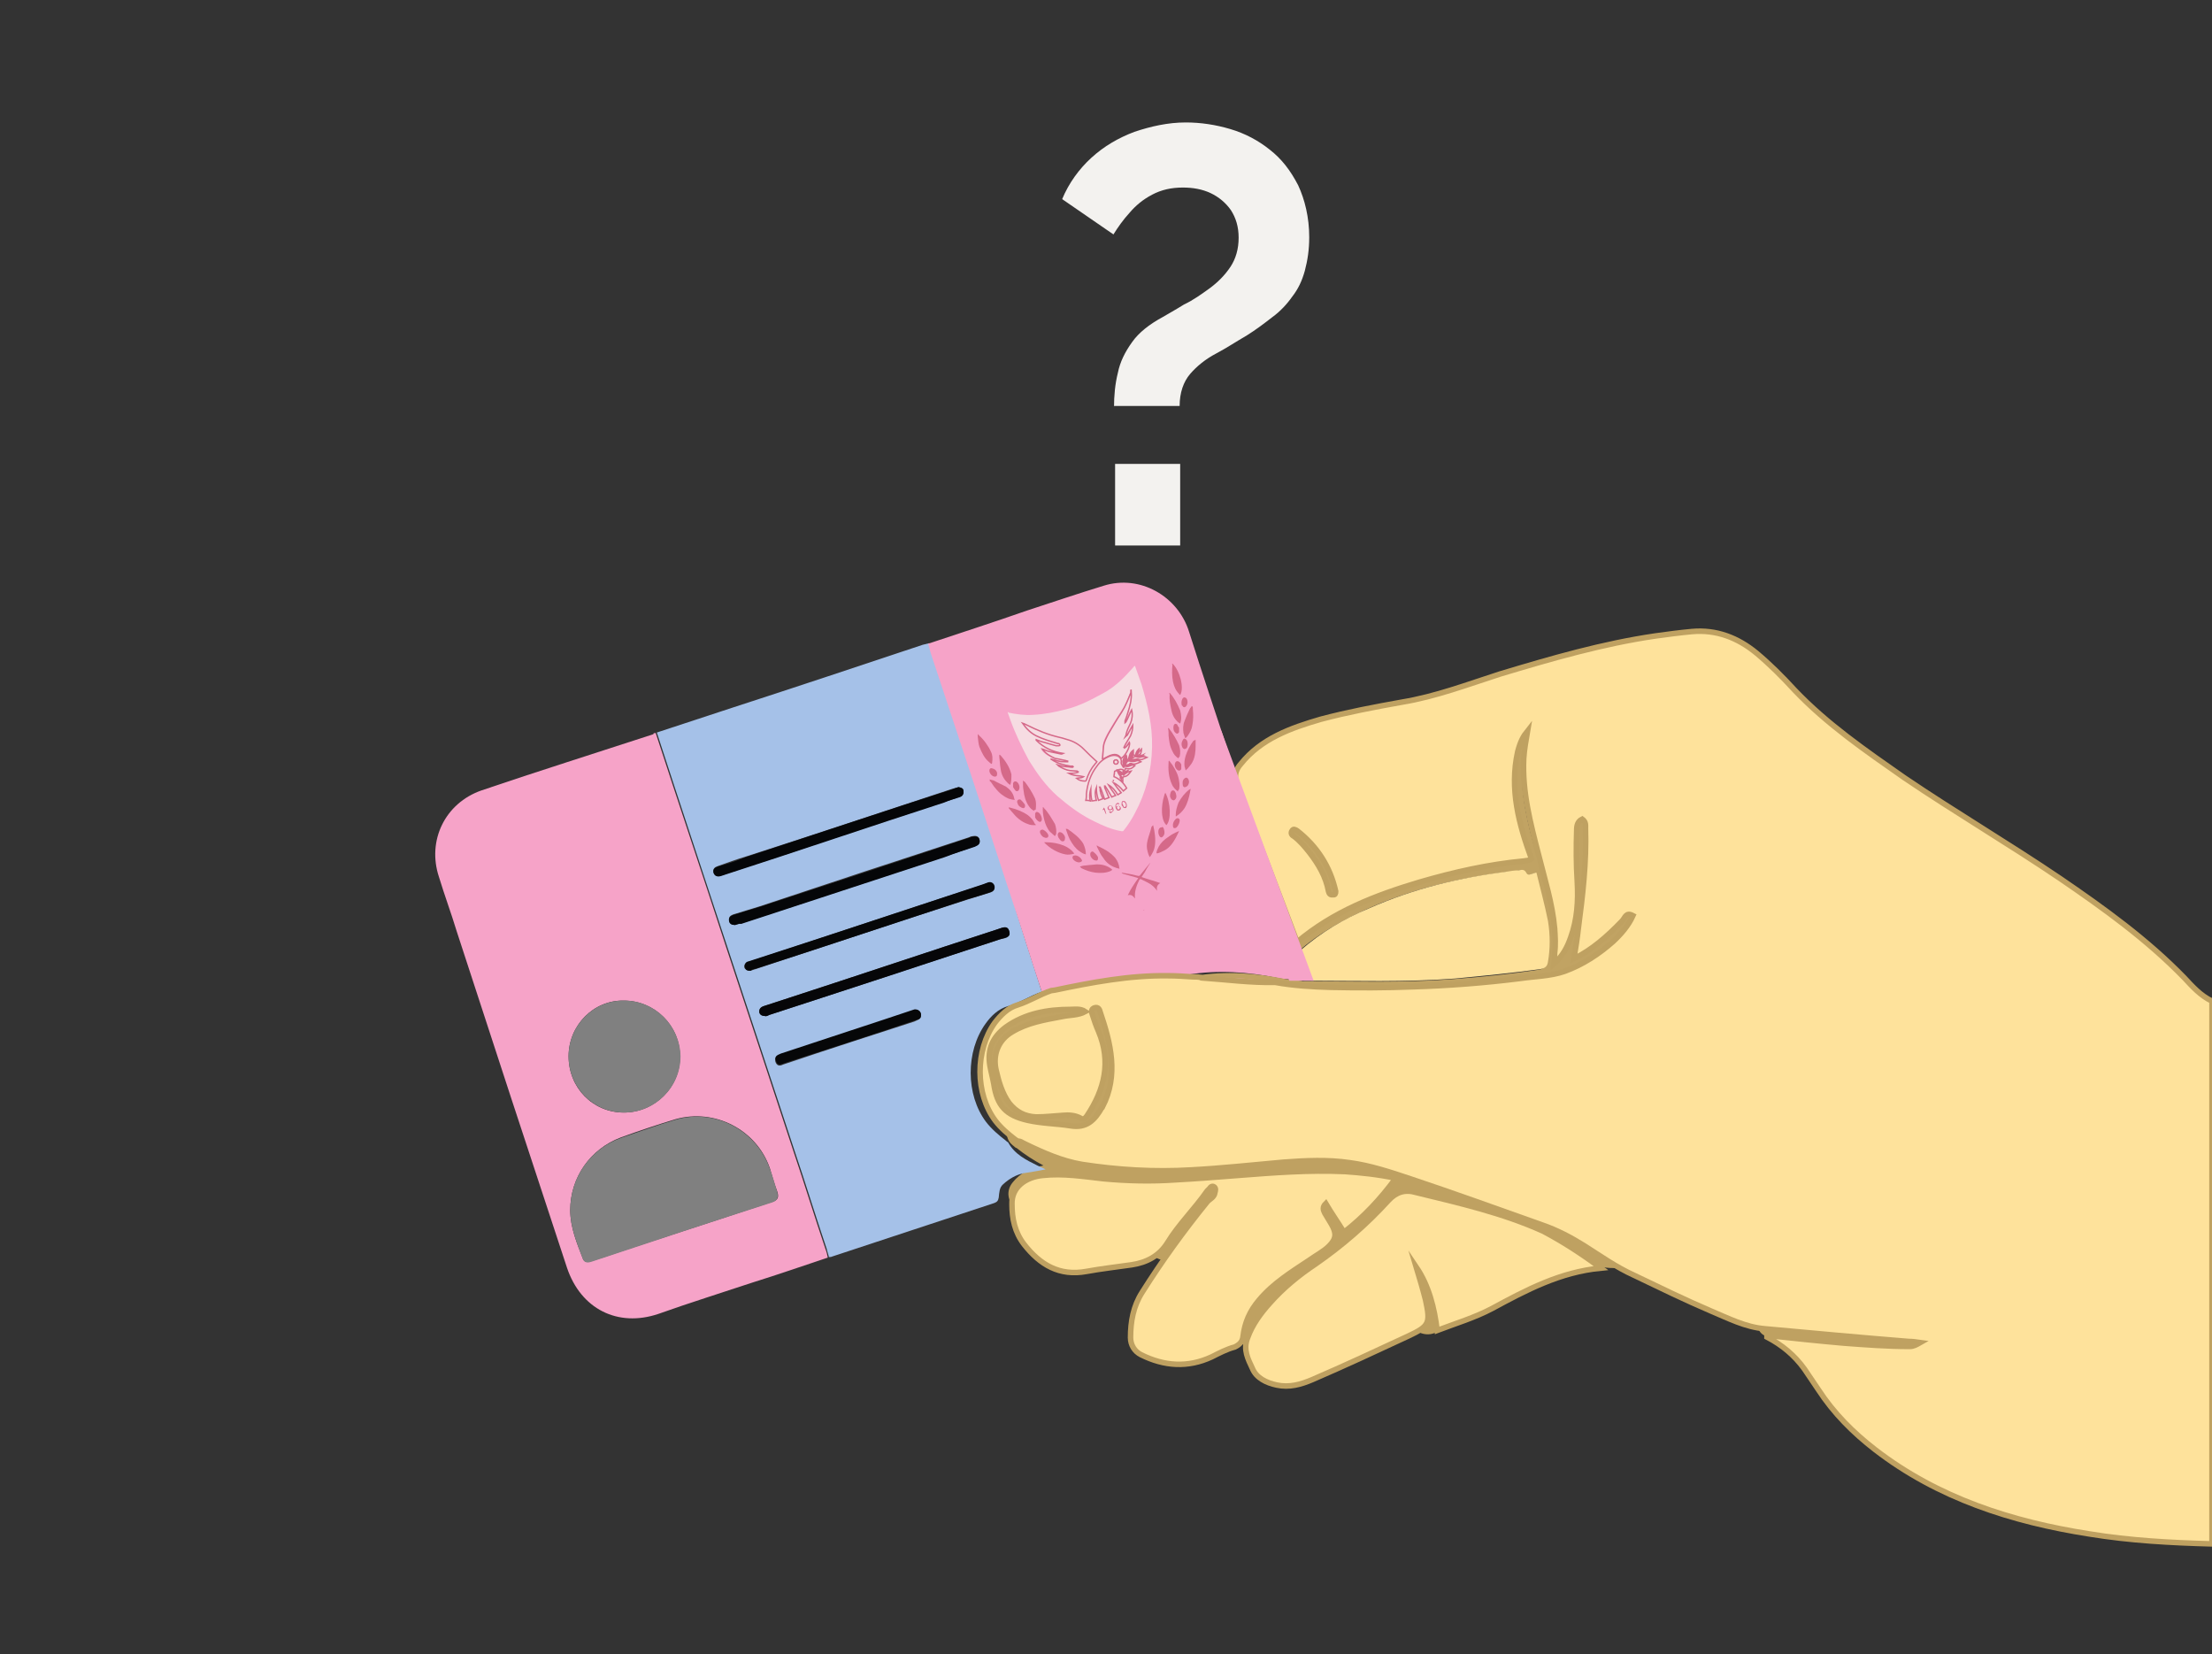 <?xml version="1.0" encoding="UTF-8"?>
<svg xmlns="http://www.w3.org/2000/svg" xmlns:xlink="http://www.w3.org/1999/xlink" version="1.1" id="Layer_1" x="0px" y="0px" viewBox="0 0 401.1 299.9" style="enable-background:new 0 0 401.1 299.9;" xml:space="preserve">
<rect x="0" y="0" width="401.1" height="299.9" fill="#333333" stroke="none"/>
<style type="text/css">
	.st0{fill:#BFA161;}
	.st1{fill:#A5C1E8;}
	.st2{fill:#F6A3C8;}
	.st3{fill:#FEE29B;stroke:#BFA161;stroke-miterlimit:10;}
	.st4{fill:#C1A363;}
	.st5{fill:#C2A464;}
	.st6{fill:#F4A9BE;}
	.st7{fill:#BEA061;}
	.st8{fill:#060608;}
	.st9{fill:#050608;}
	.st10{fill:#060708;}
	.st11{fill:#808080;}
	.st12{fill:#FEE29B;}
	.st13{fill:#D56989;}
	.st14{fill:#F6DCE2;stroke:#D56989;stroke-width:0.25;stroke-miterlimit:10;}
	.st15{fill:#F6DCE2;}
	.st16{fill:#F6DCE2;stroke:#D56989;stroke-width:0.25;stroke-linejoin:round;stroke-miterlimit:10;}
	.st17{fill:#FEFDFC;}
	.st18{fill:#E38210;}
	.st19{fill:none;stroke:#D56989;stroke-width:0.25;stroke-miterlimit:10;}
	.st20{fill:#F3F2EF;}
</style>
<path class="st0" d="M360.8,214.2l-47,6.9c-4,0.6-7.9,1.1-12,1.8c-3.7,0.5-8.3,2.2-11.8,0.5c-6.5-2.9-12.3-6.3-19.3-8.1  c-3.8-0.9-7.4-1.7-11.1-2.5c-0.2-1.1-0.9-2.1-2.1-2.5c-9.2-2.7-18.5-3.4-28-2.3c-0.4,0.1-0.8,0.2-1.1,0.4c-0.3,0-0.6,0-0.9,0  c-1-1.2-2.9-1.7-4.2,0c-0.1,0.1-0.2,0.2-0.3,0.3c-0.9,0.1-1.9,0.2-2.7,0.3c-2.4,0.3-4.9,0.8-7.3,1.3c-6.3,0.1-12.4-0.6-18.1-3  c-2.7-1.4-5.2-3.1-7.6-4.6c-2.9-2-6.5,2.6-3.7,4.9c0.2,0.2,0.4,0.3,0.6,0.5l0,0c0,0,0,0,0.1,0c1.5,1.2,3.2,2.3,4.9,3.2  c-2.2,0.4-4.2,1.3-5.6,3.1c-2.5,3.1,1.9,7.4,4.3,4.3c1.5-1.9,4-1.4,6.3-1.4c2.4,0,4.7,0,7.1,0c0.6,0,1.2-0.2,1.7-0.5  c3.4,0.5,6.8,0.2,10.3-0.3c0.9,0,2-0.1,2.9-0.1c-2.3,2.4-4.7,4.6-7.2,6.9c-3,2.7,1.4,7,4.3,4.3c4.2-3.7,8.2-7.7,11.9-12  c2.6-0.3,5.4-0.7,8.1-1c1.4,0,2.9,0.1,4.3,0.1c-1.1,0.4-2.1,1.4-2.1,2.8c0,3,0.7,5.6,2.5,7.7c-4.1,5.2-10.5,8.4-13.5,14.6  c-1.8,3.6,3.6,6.7,5.4,3.1c3.3-6.8,10.8-10,14.9-16.4c0.3-0.5,0.5-1.2,0.4-2c2.7-1.3,5.2-3.4,7.5-4.9c0.8-0.5,1.2-1.1,1.3-1.9  c1.1,0.4,2.3,0.7,3.5,1c3.9,0.8,7.8,1.2,11.8,2.3c3.9,0.9,7.7,2.3,11.4,3.9c3,1.3,5.9,3.7,9,4.6c2.9,0.9,6.1,0,9.1-0.4  c4-0.6,7.9-1.1,12-1.8c17.3-2.6,34.7-5.1,51.9-7.6C366.4,219.7,364.8,213.7,360.8,214.2z M242.6,219.1c-0.5-1-0.9-2.2-1.3-2.9  c-0.2-0.5-0.6-0.9-1-1.1c2.3,0.1,4.6,0.3,6.9,0.5c0.2,0.1,0.3,0.1,0.5,0.2C246.1,216.9,244.4,218.3,242.6,219.1z"></path>
<path class="st0" d="M261.8,235c-0.9-2.7-2.2-6.1-5.4-6.3c-1.7-0.1-3.1,1.5-3.1,3.1c0,1.2,0.6,2.2,1.5,2.7c0.1,0.1,0.2,0.3,0.2,0.4  c0.2,0.4,0.3,0.7,0.5,1c0.2,0.4,0.3,0.9,0.4,1.4c0,0.1,0,0.1,0,0.2c-0.2,0.4-0.3,0.8-0.3,1.3c0,1.8,1.4,3,3.1,3.1s3.1-1.1,3.5-2.6  C262.8,237.9,262.4,236.3,261.8,235z"></path>
<path class="st0" d="M357.5,240c-11.7-0.5-23.2-2.1-34.9-3.6c-3.9-0.5-5.6,5.5-1.7,6c12.1,1.7,24.3,3.3,36.5,3.8  C361.5,246.4,361.5,240.2,357.5,240z"></path>
<path class="st1" d="M188.9,179.8c-2.1,0.7-4,2-6.1,2.6c-1.8,0.5-3.1,1.8-4.1,3.2c-3.6,5-3.6,12.9,0.1,17.8c1,1.3,2.3,2.4,3.6,3.4  c0.1,0.1,0.2,0.2,0.4,0.3l0,0c1.2,2.2,3.3,3.2,5.3,4.2c0.4,0.2,0.9,0.4,1.5,0.7c-1.4,0.3-2.8,0.5-4,0.7c-1.4,0.3-2.6,1-3.7,2  c-0.7,0.6-0.7,1.5-0.8,2.4c-0.1,0.6-0.3,0.8-0.8,1c-9.8,3.2-19.6,6.5-29.4,9.7c-0.2,0.1-0.4,0.1-0.6,0.1c-0.1-0.5-0.3-1-0.4-1.5  c-2-5.9-3.8-11.8-5.8-17.7c-4.1-12.4-8.2-24.9-12.3-37.3c-4.2-12.8-8.5-25.7-12.7-38.6c4.6-1.5,9.4-3.1,14-4.6  c11.4-3.7,22.8-7.5,34.2-11.3c0.4-0.1,0.8-0.2,1.2-0.3c0.2,0.6,0.3,1.2,0.5,1.8c4.6,14.1,9.4,28.4,14,42.5  C184.8,167.2,186.9,173.5,188.9,179.8z M138.7,184.2c0.3,0.1,0.5-0.1,0.8-0.2c13.9-4.5,27.9-9.2,41.8-13.7c0.7-0.2,2.1-0.2,1.7-1.5  c-0.4-1.2-1.4-0.5-2.2-0.3c-12.6,4.1-25.1,8.3-37.7,12.4c-1.5,0.5-3.1,1-4.6,1.5c-0.6,0.2-0.9,0.5-0.8,1.2  C137.9,184,138.2,184.2,138.7,184.2z M133.3,167.7c0.3-0.1,0.7-0.2,1.1-0.3c12.3-4,24.6-8.1,36.9-12.1c1.9-0.6,3.7-1.2,5.5-1.9  c0.6-0.2,1-0.6,0.8-1.3c-0.2-0.6-0.8-0.6-1.3-0.5c-0.2,0-0.4,0.1-0.6,0.2c-12.6,4.1-25.3,8.3-37.9,12.5c-1.7,0.5-3.2,1-4.9,1.5  c-0.5,0.2-0.8,0.5-0.7,1.1C132.3,167.5,132.7,167.7,133.3,167.7z M173.8,142.7c-0.3,0.1-0.7,0.2-1.1,0.3c-12.5,4.1-25,8.3-37.5,12.3  c-1.7,0.5-3.3,1.1-5,1.7c-0.6,0.2-1,0.5-0.8,1.2c0.2,0.7,0.7,0.8,1.4,0.5c0.2-0.1,0.4-0.1,0.6-0.2c13.3-4.3,26.5-8.8,39.8-13.1  c0.9-0.3,2-0.6,2.9-1c0.5-0.2,0.6-0.6,0.6-1.1C174.6,142.9,174.3,142.8,173.8,142.7z M136.1,176c0.2-0.1,0.6-0.2,0.9-0.3  c12.8-4.2,25.6-8.5,38.4-12.6c1.4-0.4,2.8-0.9,4.2-1.3c0.6-0.2,0.9-0.6,0.6-1.2c-0.2-0.5-0.6-0.7-1.2-0.5c-0.3,0.1-0.5,0.2-0.8,0.3  c-13,4.2-25.9,8.5-38.9,12.8c-1.2,0.4-2.5,0.8-3.7,1.2c-0.5,0.2-0.8,0.6-0.6,1.1C135.1,175.7,135.5,176,136.1,176z M167,184.1  c0-0.8-0.5-1.2-1.3-0.9c-1.8,0.6-3.6,1.1-5.4,1.8c-6.3,2.1-12.5,4.1-18.8,6.2c-0.7,0.2-1.1,0.5-0.9,1.3c0.3,0.8,0.8,0.8,1.4,0.5  c0.5-0.2,1-0.3,1.5-0.5c7.4-2.5,14.9-4.9,22.3-7.3C166.3,184.9,167,184.9,167,184.1z"></path>
<path class="st2" d="M118.9,132.9c4.2,12.9,8.5,25.7,12.7,38.6c4.1,12.4,8.2,24.9,12.3,37.3c2,5.9,3.8,11.8,5.8,17.7  c0.2,0.5,0.3,1,0.4,1.5c-4.5,1.5-9.1,3.1-13.6,4.5c-5.7,1.9-11.5,3.7-17.1,5.7c-7.4,2.5-14.1-0.9-16.6-8.4  c-6.7-20.3-13.4-40.7-20-61c-1-3.3-2.2-6.5-3.2-9.8c-2.2-6.6,1.1-13.4,7.7-15.7c10.3-3.5,20.8-6.8,31.2-10.2  C118.4,132.9,118.7,132.9,118.9,132.9z M103.4,219.4c0,3.1,1.2,6,2.3,8.8c0.3,0.8,1,0.6,1.7,0.4c10.8-3.6,21.8-7.1,32.6-10.7  c1.1-0.3,1.3-0.9,0.9-2c-0.5-1.3-0.9-2.8-1.3-4.1c-2.4-7-10-10.9-17.1-8.9c-3.3,1-6.6,2.1-9.9,3.3  C107,208.3,103.4,213.5,103.4,219.4z M103.1,191.5c0,5.7,4.4,10.2,10,10.2c5.6,0,10.3-4.6,10.2-10.2c0-5.6-4.6-10.1-10.2-10.1  C107.6,181.3,103.1,185.9,103.1,191.5z"></path>
<path class="st2" d="M188.9,179.8c-2.1-6.3-4-12.6-6.1-18.8c-4.6-14.1-9.3-28.4-14-42.5c-0.2-0.6-0.3-1.2-0.5-1.8  c6-2,11.9-3.9,17.9-6c4.6-1.5,9.3-3.1,13.9-4.5c6.6-2.1,13.5,1.9,15.5,8.3c2.4,7.6,5,15.3,7.5,22.9c0.1,0.4,0.3,0.7,0.4,1.1  c-1.8,2-0.7,3.8,0,5.8c3.4,8.9,6.8,17.8,10.2,26.5c-0.4,0.7-0.1,1.1,0.6,1.4c0.3,0.9,0.5,1.9,0.9,2.7c0.6,1.2,0.4,2.1-0.8,2.7  c-0.9-0.1-1.9-0.1-2.7-0.3c-5.4-1.1-10.8-1.5-16.3-0.6c-0.3,0.1-0.7,0-0.7,0.4c-1.5-0.1-3-0.2-4.5-0.2c-6.9-0.1-13.7,1.1-20.5,2.6  C189.4,179.7,189.2,179.8,188.9,179.8z"></path>
<path class="st3" d="M253.1,213.6c-2.8,3.8-5.8,7-9.4,9.8c-1.1-1.8-2.3-3.5-3.3-5.2c-0.6,0.6-0.5,1.1-0.2,1.7c0.4,0.7,0.8,1.3,1.2,2  c1,1.7,0.9,2.7-0.4,4c-1,1-2.4,1.7-3.5,2.5c-3.3,2.2-6.6,4.2-9.2,7.3c-1.7,2-2.6,4.1-2.9,6.6c-0.1,1-0.7,1.5-1.5,1.9  c-1.5,0.4-2.8,1.1-4.2,1.8c-4.3,2-8.6,1.7-12.8-0.4c-1.2-0.6-1.9-1.8-1.9-3.1c0-2.9,0.5-5.7,2.1-8.2c3.6-5.7,7.5-11.1,11.8-16.4  c0.4-0.5,1.3-0.8,1.4-1.7c0.1-0.4,0.2-0.7-0.1-1c-0.4-0.3-0.7,0-0.9,0.3c-0.1,0.1-0.3,0.3-0.4,0.4c-2.3,3.3-5.2,6.1-7.2,9.4  c-1.5,2.4-3.8,3.6-6.5,4c-2.7,0.4-5.5,0.7-8.2,1.2c-4.9,0.9-8.4-1.2-11.3-4.9c-1.7-2.2-2.2-4.7-2.2-7.3c-0.1-3,2.4-4.9,5.6-5.2  c3.7-0.4,7.4,0.2,11,0.6c4.3,0.4,8.7,0.5,13,0.2c3.8-0.2,7.5-0.5,11.4-0.8c6.4-0.5,12.9-1,19.4-0.7  C246.7,212.6,249.8,212.9,253.1,213.6z"></path>
<path class="st3" d="M290.3,229.9c-7.4,0.7-13.6,4-19.7,7.3c-3.2,1.7-6.6,2.7-10,4c-0.5-4.1-1.5-8.1-3.8-11.5c0.6,2,1.2,4,1.7,6  c0.9,4.2,0.7,4.7-3.1,6.5c-5.8,2.7-11.6,5.4-17.4,7.9c-2.1,0.9-4.2,1.5-6.5,1c-1.9-0.4-3.7-1.3-4.4-3c-0.8-1.7-1.7-3.4-0.9-5.5  c0.9-2.5,2.4-4.5,4.1-6.4c2.4-2.7,5.2-5,8.2-7c4.9-3.4,9.3-7.2,13.3-11.6c1.4-1.5,3-2,5-1.4c7.8,1.9,15.7,3.7,23,7  C283.4,225.1,286.8,227.3,290.3,229.9z"></path>
<path class="st4" d="M216.1,177.3c0-0.5,0.4-0.4,0.7-0.4c5.5-0.9,10.9-0.5,16.3,0.6c0.9,0.2,1.8,0.2,2.7,0.3c0.2,0,0.4,0.1,0.6,0.1  c9.1,0,18.2,0.3,27.2-0.4c5.2-0.4,10.2-0.9,15.4-1.7c0.9-0.1,1.2-0.6,1.4-1.4c0.4-2.5,0.4-5,0-7.3c-0.4-3-1.3-5.9-2.1-8.8  c-0.6,0.1-1.3,0.7-1.8,0.1c-0.4-0.8-0.9-0.6-1.5-0.5s-1.2,0.2-1.9,0.2c-8.7,1.1-17.2,3.1-25.2,6.7c-4.4,2-8.7,4.4-12.4,7.6  c-0.7-0.3-1-0.7-0.6-1.4c6.5-5.6,14.2-8.6,22.3-10.9c6.1-1.9,12.4-3.2,18.8-3.8c0.5,0,1,0,1.4-0.4c-2.3-6.3-4-12.7-2.5-19.4  c0.4-2,0.9-2.8,1.8-3.8c-0.3,1.8-0.6,3.3-0.7,5c-0.4,6,1,11.8,2.7,17.5c1.2,4.3,2.5,8.8,2.9,13.3c0.1,1.5,0.2,3,0,4.5  c-0.1,0.5-0.1,1-0.1,1.9c1.5-1.4,2.4-3.1,3-4.7c1.1-3.3,1.4-6.7,1.2-10.2c-0.2-3.1-0.2-6.2-0.1-9.3c0-0.7,0.3-1.5,1-2  c0.6,0.4,0.6,1.1,0.6,1.7c0.2,6.1-0.5,12.1-1.3,18.1c-0.2,1.9-0.5,3.6-0.8,5.5c0,0,0,0,0,0.1c0,0,0,0,0-0.1c3.4-1.7,6.2-4.1,8.7-6.8  c0.5-0.6,0.6-1.8,2-1c-0.8,2-2.1,3.4-3.6,4.7c-2.6,2.4-5.5,4.2-8.8,5.4c-2.6,0.9-5.4,1-8.1,1.3c-6.4,0.8-12.8,1.3-19.3,1.5  c-5,0.2-10,0.2-15,0.1c-3.4-0.1-6.7-0.3-10.1-0.9c-0.3-0.1-0.5-0.2-0.8-0.2c-4.2-0.7-8.5-0.9-12.8-0.7  C217,177.3,216.6,177.3,216.1,177.3z"></path>
<path class="st4" d="M196.8,183.4c-1.3,0.7-2.8,0.5-4,0.8c-3.1,0.6-6.3,1.1-9.1,2.8c-2.4,1.4-3.5,4-2.9,6.8c0.5,2.2,1,4.2,2.4,6.1  c1.2,1.7,2.9,2.4,4.9,2.5c1.7,0.1,3.2-0.2,4.9-0.3c1-0.1,2.2,0,3.1,0.5c0.6,0.3,0.9,0,1.2-0.4c3.2-4.7,4.3-9.8,2.1-15.3  c-0.4-1-0.7-2-1.1-3c-0.2-0.5-0.2-1.1,0.4-1.3c0.7-0.2,0.8,0.3,1,0.8c2,5.7,3.4,11.5,0.4,17.2c0,0,0,0.1-0.1,0.1  c-1.2,2.3-2.7,3.8-5.7,3.3c-2.6-0.4-5.3-0.4-7.8-1c-3.9-0.9-5.5-2.6-6.1-6.6c-0.2-1.1-0.5-2.2-0.7-3.3c-0.5-2.9,0.4-5.3,2.9-7  c3.5-2.5,7.4-3.2,11.7-3.2C194.9,183,195.9,182.8,196.8,183.4z"></path>
<path class="st5" d="M242.2,161.6c0,0.4-0.1,0.7-0.5,0.7c-0.5,0.1-0.8-0.2-0.8-0.6c-0.5-2.7-1.9-5-3.5-7.1c-0.8-1.1-1.7-2.2-2.8-2.9  c-0.4-0.3-0.5-0.6-0.3-1c0.3-0.4,0.7-0.3,0.9,0C238.8,153.4,241.2,157.2,242.2,161.6z"></path>
<path class="st6" d="M217.5,177.3c4.2-0.2,8.6,0,12.8,0.7c0.3,0,0.5,0.2,0.8,0.2c-4.4,0.2-8.8-0.5-13.2-0.8  C217.8,177.5,217.7,177.4,217.5,177.3z"></path>
<path class="st7" d="M184.1,207c-0.1-0.1-0.2-0.2-0.4-0.3C183.8,206.8,184,206.9,184.1,207z"></path>
<path class="st8" d="M138.7,184.2c-0.5,0-0.9-0.2-1-0.6c-0.1-0.6,0.2-1,0.8-1.2c1.5-0.5,3.1-1,4.6-1.5c12.6-4.1,25.1-8.3,37.7-12.4  c0.7-0.2,1.9-0.9,2.2,0.3c0.4,1.2-0.9,1.2-1.7,1.5c-13.9,4.6-27.9,9.2-41.8,13.7C139.3,184.1,139,184.3,138.7,184.2z"></path>
<path class="st9" d="M133.3,167.7c-0.6,0-1-0.2-1.1-0.7c-0.1-0.6,0.2-0.9,0.7-1.1c1.7-0.5,3.2-1,4.9-1.5  c12.6-4.1,25.3-8.3,37.9-12.5c0.2-0.1,0.4-0.1,0.6-0.2c0.5-0.1,1.1-0.1,1.3,0.5c0.2,0.7-0.1,1-0.8,1.3c-1.9,0.6-3.7,1.2-5.5,1.9  c-12.3,4-24.6,8.1-36.9,12.1C134,167.4,133.6,167.6,133.3,167.7z"></path>
<path class="st9" d="M173.8,142.7c0.5,0.1,0.9,0.2,0.9,0.7c0.1,0.5-0.1,0.9-0.6,1.1c-0.9,0.3-2,0.6-2.9,1  c-13.3,4.3-26.5,8.8-39.8,13.1c-0.2,0.1-0.4,0.1-0.6,0.2c-0.6,0.2-1.1,0.1-1.4-0.5c-0.2-0.7,0.2-1,0.8-1.2c1.7-0.5,3.3-1,5-1.7  c12.5-4.1,25-8.3,37.5-12.3C173.1,142.9,173.5,142.8,173.8,142.7z"></path>
<path class="st10" d="M136.1,176c-0.6,0-0.9-0.1-1-0.6c-0.1-0.6,0.1-1,0.6-1.1c1.2-0.4,2.5-0.8,3.7-1.2c13-4.2,25.9-8.5,38.9-12.8  c0.3-0.1,0.5-0.2,0.8-0.3c0.5-0.2,1,0,1.2,0.5c0.2,0.6-0.1,1-0.6,1.2c-1.4,0.5-2.8,0.9-4.2,1.3c-12.8,4.2-25.6,8.5-38.4,12.6  C136.6,175.7,136.3,175.8,136.1,176z"></path>
<path class="st10" d="M167,184.1c0,0.7-0.6,0.7-1.1,0.9c-7.4,2.5-14.9,4.9-22.3,7.3c-0.5,0.2-1,0.3-1.5,0.5  c-0.7,0.3-1.2,0.3-1.4-0.5c-0.3-0.8,0.2-1,0.9-1.3c6.3-2.1,12.5-4.1,18.8-6.2c1.8-0.6,3.6-1.2,5.4-1.8  C166.4,182.9,167.1,183.4,167,184.1z"></path>
<path class="st11" d="M103.4,219.4c0-5.9,3.6-11.1,9.2-13.1c3.3-1.1,6.5-2.3,9.9-3.3c7.1-2.1,14.7,1.9,17.1,8.9  c0.5,1.3,0.9,2.8,1.3,4.1c0.3,1,0.1,1.7-0.9,2c-10.9,3.5-21.8,7.1-32.6,10.7c-0.6,0.2-1.3,0.4-1.7-0.4  C104.6,225.3,103.4,222.5,103.4,219.4z"></path>
<path class="st11" d="M103.1,191.5c0-5.6,4.5-10.2,10.1-10.1c5.6,0,10.1,4.6,10.2,10.1c0,5.6-4.6,10.2-10.2,10.2  C107.5,201.7,103.1,197.1,103.1,191.5z"></path>
<path class="st12" d="M235.8,172.3c3.7-3.2,7.8-5.7,12.4-7.6c8.1-3.6,16.5-5.6,25.2-6.7c0.6-0.1,1.2-0.2,1.9-0.2  c0.6-0.1,1.1-0.3,1.5,0.5c0.3,0.6,1,0,1.8-0.1c0.7,2.9,1.5,5.8,2.1,8.8c0.4,2.5,0.4,5,0,7.3c-0.1,0.8-0.4,1.2-1.4,1.4  c-5.1,0.7-10.2,1.2-15.4,1.7c-9.1,0.7-18.2,0.4-27.2,0.4c-0.2,0-0.4,0-0.6-0.1c1.2-0.6,1.4-1.4,0.8-2.7  C236.3,174.2,236.1,173.3,235.8,172.3z"></path>
<path class="st12" d="M285.2,173.8C285.2,173.9,285.2,173.9,285.2,173.8C285.2,173.9,285.2,173.9,285.2,173.8L285.2,173.8z"></path>
<path class="st13" d="M207.3,165.1c0.1-0.1,0.2-0.2,0.2-0.2l0,0C207.5,165,207.4,165.1,207.3,165.1L207.3,165.1z"></path>
<path class="st3" d="M401.1,181.5c0,32.6,0,65.2,0,98c0,0.1,0,0.2,0,0.4c-7.4-0.2-14.9-0.6-22.2-1.8c-14.1-2.2-27.5-6.5-38.9-15.3  c-4-3.1-7.5-6.6-10.3-10.9c-0.8-1.2-1.7-2.5-2.5-3.7c-1.8-2.5-4.1-4.4-6.8-5.8c0-0.1,0-0.2,0-0.3c4.6,0.5,9.3,1,13.9,1.4  c4,0.3,7.9,0.6,12,0.6c0.7,0,1.2-0.3,1.9-0.7c-0.7-0.1-1.4-0.2-2.1-0.2c-8.7-0.7-17.4-1.5-26.1-2.3c-3.5-0.3-6.6-1.9-9.7-3.2  c-4.7-2-9.4-4.3-14-6.5c-3.3-1.5-6.1-3.5-9.1-5.4c-2.4-1.5-4.9-2.8-7.5-3.7c-7.9-2.8-15.9-5.7-24-8.4c-3.6-1.2-7.2-2.4-10.9-2.9  c-4-0.6-8.1-0.4-12.1-0.1c-5.6,0.5-11.1,1.1-16.7,1.4c-6.7,0.4-13.3,0-19.8-1c-3.6-0.6-7-2.1-10.3-3.7c-0.5-0.2-0.9-0.6-1.4-0.5l0,0  c-0.1-0.1-0.2-0.2-0.4-0.3c-1.3-1-2.6-2.1-3.6-3.4c-3.7-4.9-3.7-12.8-0.1-17.8c1.1-1.4,2.4-2.7,4.1-3.2c2.2-0.7,4-1.9,6.1-2.6  c0.2,0,0.5-0.1,0.7-0.1c6.7-1.4,13.5-2.7,20.5-2.6c1.5,0,3,0.1,4.5,0.2c0.5,0,0.9,0,1.4,0.1c0.1,0.1,0.2,0.1,0.3,0.1  c4.4,0.3,8.8,0.9,13.2,0.8c3.3,0.6,6.7,0.8,10.1,0.9c5,0.1,10,0.1,15-0.1c6.5-0.2,12.9-0.7,19.3-1.5c2.7-0.4,5.5-0.4,8.1-1.3  c3.3-1.2,6.2-3.1,8.8-5.4c1.4-1.3,2.8-2.9,3.6-4.7c-1.3-0.7-1.4,0.4-2,1c-2.6,2.7-5.4,5.2-8.7,6.8l0,0c0.3-1.9,0.6-3.6,0.8-5.5  c0.8-6,1.5-12,1.3-18.1c0-0.6,0.1-1.2-0.6-1.7c-0.8,0.4-1,1.1-1,2c-0.1,3.1-0.1,6.2,0.1,9.3c0.2,3.5,0,6.9-1.2,10.2  c-0.6,1.7-1.4,3.3-3,4.7c0.1-0.8,0.1-1.3,0.1-1.9c0.2-1.5,0.1-3,0-4.5c-0.4-4.5-1.8-8.9-2.9-13.3c-1.5-5.8-3-11.5-2.7-17.5  c0.1-1.7,0.4-3.2,0.7-5c-0.8,1-1.3,1.9-1.8,3.8c-1.5,6.8,0.2,13.1,2.5,19.4c-0.5,0.4-1,0.3-1.4,0.4c-6.4,0.6-12.6,2-18.8,3.8  c-8.1,2.4-15.8,5.4-22.3,10.9c-3.4-8.9-6.7-17.8-10.2-26.5c-0.7-2-1.8-3.8,0-5.8c3.7-4.6,9-6.5,14.5-8.1c4.9-1.3,9.7-2.2,14.7-3.1  c6.1-1,11.9-3.2,17.8-5.1c9.3-2.8,18.6-5.5,28.2-6.9c2.2-0.3,4.4-0.6,6.6-0.8c4.4-0.4,8.3,1.1,11.7,3.9c2.5,2.1,4.7,4.3,6.9,6.7  c5.9,6.2,12.9,11,19.9,15.9c9.3,6.3,19,12,28.3,18.3c7.9,5.4,15.7,11,22.5,18C397.5,178.8,399,180.5,401.1,181.5z M196.8,183.4  c-0.9-0.6-1.9-0.4-2.7-0.4c-4.1,0-8.2,0.7-11.7,3.2c-2.4,1.8-3.4,4-2.9,7c0.2,1.1,0.5,2.2,0.7,3.3c0.6,4,2.2,5.7,6.1,6.6  c2.6,0.6,5.3,0.6,7.8,1c2.9,0.5,4.4-1,5.7-3.3c0,0,0-0.1,0.1-0.1c3-5.8,1.5-11.6-0.4-17.2c-0.1-0.4-0.3-1-1-0.8  c-0.7,0.2-0.6,0.8-0.4,1.3c0.3,1,0.7,2.1,1.1,3c2.3,5.5,1.1,10.5-2.1,15.3c-0.3,0.4-0.6,0.8-1.2,0.4c-0.9-0.5-2.1-0.6-3.1-0.5  c-1.7,0.1-3.2,0.3-4.9,0.3c-2.1-0.1-3.6-0.9-4.9-2.5c-1.3-1.8-1.9-3.9-2.4-6.1c-0.6-2.8,0.5-5.4,2.9-6.8c2.8-1.7,5.9-2.2,9.1-2.8  C194,184,195.5,184.1,196.8,183.4z M242.2,161.6c-1-4.5-3.4-8.2-7-11c-0.3-0.2-0.7-0.4-0.9,0c-0.3,0.4-0.1,0.8,0.3,1  c1.1,0.8,2,1.9,2.8,2.9c1.7,2.2,3,4.4,3.5,7.1c0.1,0.4,0.3,0.7,0.8,0.6C242.1,162.3,242.2,162,242.2,161.6z"></path>
<polygon class="st2" points="214.7,120 221.5,132.6 238.2,177.8 233.8,177.8 221.8,151.5 "></polygon>
<path class="st14" d="M203.7,139.3L203.7,139.3c-0.6-0.2-1.1,0-1.5,0.2l-0.1,0.1c0,0.3-0.1,0.5-0.1,0.9c0.9,0.4,1.7,1,2.3,2.1  c-0.2,0.2-0.4,0.3-0.6,0.5c-0.4-0.6-0.9-1.2-1.8-1.5c0.5,0.6,1,1.1,1.4,1.8c-0.2,0.2-0.4,0.3-0.6,0.4c-0.4-0.7-0.9-1.2-1.7-1.8  c0.4,0.6,0.8,1.2,1.3,1.9c-0.3,0.1-0.5,0.2-0.7,0.3c-0.4-0.6-0.8-1.3-1.2-2h-0.1c0.1,0.2,0.2,0.4,0.2,0.7c0.1,0.2,0.2,0.5,0.3,0.7  s0.2,0.4,0.3,0.7c-0.3,0.1-0.5,0.2-0.8,0.3c-0.3-0.7-0.5-1.4-0.8-2.2h-0.1c0,0.2,0,0.5,0.1,0.7c0,0.2,0.1,0.5,0.2,0.7  c0.1,0.2,0.2,0.5,0.3,0.7c-0.3,0.1-0.5,0.2-0.8,0.3c-0.3-0.7-0.4-1.4-0.4-2.3c-0.3,0.7-0.2,1.5,0,2.3c-0.3,0-0.5,0.1-0.8,0.1  c-0.2-0.7-0.2-1.4-0.2-2.2c-0.2,0.7-0.3,1.4-0.1,2.2c-0.3,0-0.5,0-0.8-0.1c0-0.4,0-0.8,0.1-1.2c0.2-1.8,0.7-3.5,1.9-5  c0.7-0.9,1.5-1.5,2.6-1.9c0.5-0.2,1-0.1,1.4,0.2c0.3,0.3,0.5,0.6,0.4,1c0,0.2,0,0.3,0.1,0.4C203.5,138.9,203.6,139,203.7,139.3  C203.7,139.2,203.7,139.2,203.7,139.3z"></path>
<g>
	<path class="st15" d="M205.8,120.7c0.4,1.1,0.8,2.3,1.2,3.4c1.1,3.7,2,7.4,1.9,11.4c-0.1,4.2-1.1,8.2-3.1,11.9   c-0.5,1-1.2,2.1-2,3.1c-0.1,0.2-0.2,0.2-0.4,0.2c-1.8-0.3-3.4-1-5-1.8c-2.5-1.2-4.6-2.8-6.7-4.6c-2.1-1.9-3.6-4-5.1-6.4   c-1.3-2.4-2.5-4.9-3.4-7.4c-0.2-0.5-0.3-0.9-0.5-1.4h0.1l0.1,0.1c1.4,0.3,3,0.5,4.4,0.4c2.1-0.1,4-0.5,6-1c2.4-0.6,4.5-1.7,6.7-2.9   c2.1-1.1,3.8-2.8,5.4-4.6C205.6,120.9,205.6,120.8,205.8,120.7C205.7,120.7,205.7,120.7,205.8,120.7z M205.1,125   c0,0.1-0.1,0.2-0.1,0.3c-0.4,1.2-0.9,2.5-1.7,3.6c-0.8,1.3-1.7,2.6-2.4,3.9c-0.4,0.7-0.8,1.4-0.9,2.3c-0.1,0.7-0.1,1.4-0.2,2.3v0.1   c0.1,0,0.1-0.1,0.1-0.1c0.4-0.2,0.8-0.5,1.2-0.6c0.7-0.2,1.4-0.3,2.1,0.5c0.9-0.5,1.8-2.2,1.5-2.9c-0.2,0.3-0.4,0.5-0.6,0.8   c-0.1,0.1-0.2,0.1-0.3,0.2l-0.1-0.1c0.1-0.2,0.2-0.4,0.3-0.6c0.3-0.5,0.6-1,0.9-1.5c0.3-0.5,0.3-1.1,0.4-1.9   c-0.3,0.6-0.6,1.2-1,1.8c-0.1,0.1-0.2,0.2-0.3,0.2c0-0.1,0-0.3,0.1-0.4c0.3-0.6,0.6-1.2,0.8-2c0.3-0.7,0.4-1.5,0.2-2.4   c-0.1,0.2-0.1,0.3-0.2,0.4c-0.3,0.5-0.5,1.1-0.8,1.7c0,0.1-0.2,0.1-0.2,0.2c0-0.1-0.1-0.2,0-0.3c0.1-0.3,0.2-0.5,0.3-0.8   c0.3-1,0.7-2.1,0.8-3.2C205.2,126.1,205.1,125.6,205.1,125L205.1,125L205.1,125L205.1,125z M190.5,137.5L190.5,137.5L190.5,137.5   c0,0.1,0.1,0.1,0.1,0.2c1,0.7,2.2,1,3.4,1.2c0.1,0,0.3,0,0.4,0l0.1,0.1l-0.1,0.1c-0.1,0-0.2,0-0.2,0c-0.5-0.1-1.1-0.1-1.7-0.2   c-0.3,0-0.5-0.1-0.8-0.2c0.1,0.1,0.1,0.1,0.2,0.2c0.6,0.4,1.2,0.7,2,0.8c0.4,0.1,0.9,0.1,1.3,0.1c0.1,0,0.2,0,0.2,0.1   c0,0,0,0,0,0.1c-0.5,0.1-1,0.1-1.7,0.2c0.8,0.5,1.8,0.4,2.7,0.6c-0.4,0.3-0.8,0.2-1.3,0.3c0.6,0.4,1,0.5,1.5,0.5   c0.2,0,0.3-0.1,0.3-0.2c0.3-1,0.8-2,1.5-2.8c0.1-0.1,0.3-0.3,0.4-0.5c-0.8-0.8-1.5-1.5-2.4-2.3s-1.8-1.3-2.9-1.7   c-0.5-0.1-0.9-0.3-1.4-0.4c-2.1-0.5-4.1-1.2-6.1-2.3c-0.2-0.1-0.5-0.2-0.7-0.3c0.7,0.9,1.4,1.8,2.5,2.3c1.2,0.6,2.6,1.1,3.9,1.4   c0.1,0,0.2,0,0.3,0.1c0.1,0.1,0.1,0.1,0.1,0.2c0,0-0.1,0.1-0.2,0.1c-0.2,0-0.3,0-0.5,0c-0.7-0.2-1.3-0.4-2.1-0.6   c-0.5-0.2-1-0.4-1.5-0.5c0,0,0,0,0,0.1c1.3,1.2,3,2,4.9,2.4c-0.1,0.1-0.2,0.1-0.4,0.1c-0.7-0.2-1.5-0.3-2.3-0.5   c-0.4-0.1-0.7-0.3-1.1-0.4c0,0,0,0-0.1,0c0,0,0,0,0,0.1c0.6,0.8,1.4,1.3,2.5,1.5c0.6,0.1,1.3,0.3,2,0.4c0.1,0,0.2,0.1,0.3,0.1v0.1   c-0.1,0-0.2,0.1-0.3,0c-0.4,0-0.9-0.1-1.3-0.1C191.5,137.9,191,137.7,190.5,137.5z M201.1,147.1c0.1,0.2,0.3,0.3,0.4,0.2   c0.1-0.1,0.3-0.2,0.3-0.3c0.1-0.3,0-0.8-0.3-0.9c-0.2-0.1-0.4-0.1-0.6,0.1c-0.2,0.2-0.1,0.4,0,0.6c0.2,0.2,0.4,0.2,0.6,0l0.1-0.1   c0,0,0,0,0.1,0c0,0.1,0,0.3-0.1,0.4c-0.1,0.1-0.2,0.1-0.4,0C201.3,147,201.2,147.1,201.1,147.1z M203,145.8   c-0.1-0.2-0.3-0.3-0.4-0.2s-0.3,0.2-0.3,0.3c-0.1,0.3,0,0.6,0.2,0.9c0.1,0.2,0.3,0.2,0.5,0.1c0.2-0.1,0.3-0.3,0.2-0.5   c-0.1-0.3-0.4-0.4-0.8-0.1c0-0.2-0.1-0.4,0.1-0.5C202.7,145.7,202.8,145.8,203,145.8z M203.4,146c0.1,0.1,0.2,0.3,0.3,0.4   c0.1,0.1,0.3,0.1,0.4,0.1c0.1,0,0.2-0.2,0.2-0.3c0-0.3-0.1-0.6-0.3-0.9c-0.2-0.2-0.5-0.1-0.6,0.2   C203.3,145.6,203.4,145.8,203.4,146z M200.2,146.8c0.1,0.2,0.2,0.5,0.3,0.7c0,0.1,0.1,0.1,0.1,0.1l0,0c-0.1-0.4-0.3-0.8-0.4-1.2   c-0.1,0.2-0.2,0.3-0.3,0.5C200,146.8,200.1,146.8,200.2,146.8z"></path>
	<path class="st13" d="M216.3,128.3c0,0.1,0,0.2,0,0.3c0.1,0.9,0.1,1.9-0.1,2.9c-0.1,0.7-0.4,1.3-0.9,2c-0.1,0.1-0.2,0.2-0.3,0.3   h-0.1c-0.1-0.3-0.2-0.6-0.3-0.9c-0.1-0.7-0.1-1.5,0.2-2.2c0.3-0.8,0.6-1.5,1-2.3c0.1-0.1,0.2-0.2,0.3-0.4   C216.2,128,216.3,128.2,216.3,128.3z"></path>
	<path class="st13" d="M179.4,141.3c0.3,0.1,0.5,0.1,0.8,0.2c0.7,0.4,1.4,0.7,2.2,1.1c0.7,0.5,1.3,1.1,1.5,2.1c0,0.1,0,0.1,0.1,0.2   c0,0,0,0,0,0.1c-0.4,0-0.7-0.1-1.1-0.2c-0.9-0.4-1.7-1-2.4-1.9c-0.3-0.3-0.5-0.7-0.8-1.1c0-0.1-0.1-0.1-0.2-0.1   C179.5,141.5,179.5,141.4,179.4,141.3z"></path>
	<path class="st13" d="M203.4,158.2c0.5,0.1,1.1,0.2,1.7,0.3c0.4,0.1,0.9,0.2,1.3,0.3c0.2,0,0.2,0,0.3-0.1c0.6-0.7,1.1-1.4,1.8-2.2   l0.1-0.1l0,0c-0.3,0.5-0.7,1.1-1,1.7c-0.2,0.3-0.4,0.6-0.6,0.9c1.1,0.4,2.3,0.7,3.4,1.1c-0.6,0.3-0.7,0.8-0.6,1.4   c-0.4-0.6-0.9-1.1-1.7-1.5c-0.4-0.2-0.8-0.4-1.2-0.6c-0.1-0.1-0.2,0-0.3,0.1c-0.5,1-0.9,2.1-0.8,3.3c0,0,0,0,0,0.1   c-0.3-0.4-0.6-0.8-1.3-0.6c0.5-1.1,1.2-2.1,1.9-3.1c-0.1,0-0.2-0.1-0.3-0.1c-0.8-0.2-1.7-0.5-2.5-0.7   C203.5,158.3,203.4,158.3,203.4,158.2C203.3,158.2,203.4,158.2,203.4,158.2z"></path>
	<path class="st13" d="M216.8,134.1c0,0.4,0,0.7,0,1.1c0,1-0.1,2.1-0.6,3c-0.2,0.4-0.6,0.8-0.9,1.2c-0.1,0.1-0.2,0.1-0.3,0.3   c-0.1-0.3-0.1-0.5-0.2-0.7c-0.1-0.7,0-1.3,0.2-2c0.3-0.9,0.8-1.9,1.4-2.7C216.6,134.2,216.7,134.2,216.8,134.1L216.8,134.1z"></path>
	<path class="st13" d="M187.8,149.6c-0.5,0-1,0-1.4-0.2c-1.2-0.4-2.1-1.2-2.9-2.2c-0.2-0.2-0.4-0.5-0.6-0.7c0,0,0,0,0-0.1   c0.1,0,0.1,0,0.2,0c1.2,0.3,2.3,0.7,3.3,1.4c0.5,0.4,1,0.9,1.2,1.5C187.8,149.4,187.8,149.5,187.8,149.6z"></path>
	<path class="st13" d="M196.9,154.9c-0.5-0.1-0.9-0.4-1.2-0.6c-0.7-0.5-1.2-1.2-1.7-2.1c-0.3-0.6-0.5-1.2-0.7-1.8c0,0,0-0.1,0-0.2   c0.1,0.1,0.2,0.1,0.3,0.1c1,0.7,2.1,1.5,2.8,2.6C196.7,153.5,196.9,154.2,196.9,154.9z"></path>
	<path class="st13" d="M212.6,120.3c1.3,1.2,2.2,4.4,1.4,5.7c-0.1-0.1-0.2-0.1-0.2-0.2c-0.6-0.6-0.9-1.3-1.1-2.2   c-0.2-1-0.2-2.1-0.1-3.1C212.5,120.5,212.5,120.5,212.6,120.3z"></path>
	<path class="st13" d="M212.1,125.6c0.8,0.9,1.4,2,1.9,3.2c0.2,0.8,0.3,1.5,0,2.4c-0.1-0.1-0.2-0.2-0.3-0.2   c-0.7-0.6-1.1-1.3-1.3-2.3c-0.2-0.9-0.4-1.9-0.3-2.8C212,125.8,212,125.7,212.1,125.6L212.1,125.6z"></path>
	<path class="st13" d="M211.3,143.7c1,1.8,1.1,5,0.2,5.9c-0.4-0.4-0.6-0.9-0.7-1.5c-0.2-1-0.1-2.1,0.1-3.1c0.1-0.4,0.2-0.7,0.3-1.1   C211.3,143.8,211.3,143.8,211.3,143.7z"></path>
	<path class="st13" d="M177.3,133.1c0.1,0.1,0.2,0.1,0.2,0.2c0.9,0.8,1.7,1.9,2.2,3c0.3,0.6,0.3,1.2,0.2,2c0,0.1,0,0.1-0.1,0.2   c-0.2-0.1-0.3-0.2-0.4-0.3c-0.9-0.7-1.4-1.8-1.8-2.8c-0.2-0.6-0.2-1.1-0.3-1.8C177.3,133.4,177.3,133.3,177.3,133.1z"></path>
	<path class="st13" d="M191.3,151.6c-0.3-0.3-0.6-0.5-0.9-0.8c-1-1.1-1.4-3.3-1.3-4.5c0.1,0.1,0.2,0.1,0.2,0.2   c0.8,0.8,1.4,1.9,2,2.9c0.2,0.6,0.3,1.2,0.2,1.9C191.4,151.3,191.4,151.4,191.3,151.6L191.3,151.6z"></path>
	<path class="st13" d="M215.9,143c0,0.2-0.1,0.4-0.1,0.6c-0.2,1-0.5,2.1-1,2.9c-0.4,0.6-0.8,1-1.4,1.4c0,0-0.1,0-0.1,0.1   c0,0,0,0-0.1,0c0-0.1,0-0.2,0-0.3c0-0.7,0.2-1.4,0.5-2.2c0.5-0.9,1.1-1.7,2-2.4C215.6,143.2,215.8,143.1,215.9,143L215.9,143z"></path>
	<path class="st13" d="M183.2,142.3c-0.4-0.2-0.6-0.5-0.8-0.7c-0.6-0.7-0.9-1.5-1-2.5c-0.1-0.6-0.1-1.2-0.2-1.9c0-0.1,0-0.2,0-0.4   c0.1,0.1,0.1,0.1,0.2,0.1c0.9,1,1.7,2.2,2,3.5C183.4,141.1,183.4,141.7,183.2,142.3z"></path>
	<path class="st13" d="M203,157.5c-0.3-0.1-0.5-0.1-0.7-0.2c-0.9-0.3-1.7-0.9-2.2-1.7c-0.5-0.6-0.8-1.3-1.2-2.1c0-0.1,0-0.1-0.1-0.2   c0.1,0,0.2,0,0.3,0.1c1.1,0.5,2.2,1.1,3.1,2.1C202.6,156,202.9,156.6,203,157.5z"></path>
	<path class="st13" d="M213.6,143.5c-0.5-0.4-0.9-0.8-1.1-1.3c-0.6-1.3-0.7-2.7-0.6-4.1c0-0.1,0-0.1,0.1-0.2   c0.2,0.3,0.4,0.5,0.6,0.8c0.6,0.9,1.1,1.9,1.2,2.9c0.1,0.5,0.1,1,0,1.5C213.7,143.2,213.6,143.3,213.6,143.5z"></path>
	<path class="st13" d="M213.8,150.7c-0.2,0.4-0.4,0.8-0.6,1.2c-0.5,0.9-1.1,1.8-2.1,2.3c-0.4,0.2-0.8,0.4-1.2,0.5   c-0.1,0-0.1,0-0.2,0c0-0.4,0.2-0.8,0.4-1.2c0.4-0.7,1-1.3,1.8-1.8c0.5-0.4,1.1-0.7,1.8-1C213.5,150.7,213.6,150.7,213.8,150.7   C213.8,150.6,213.8,150.7,213.8,150.7z"></path>
	<path class="st13" d="M195.8,157.1c0.4-0.1,0.7-0.2,1.1-0.2c0.6-0.1,1.3-0.1,2-0.2c0.9,0,1.8,0.2,2.6,0.8c0.1,0.1,0.1,0.1,0.2,0.2   c-0.1,0.1-0.2,0.1-0.3,0.2c-0.9,0.4-1.9,0.4-2.8,0.3c-0.8-0.1-1.7-0.4-2.5-0.8C196,157.3,195.9,157.2,195.8,157.1   C195.8,157.2,195.8,157.1,195.8,157.1z"></path>
	<path class="st13" d="M194.7,154.8c-0.5,0.1-1,0.2-1.5,0.1c-1.5-0.3-2.8-1.1-3.8-2.1c0,0,0-0.1-0.1-0.1c0.2,0,0.3,0,0.5,0   c1,0,2.1,0.2,3.1,0.6c0.7,0.3,1.3,0.7,1.8,1.3c0,0.1,0.1,0.1,0.1,0.2C194.7,154.7,194.7,154.7,194.7,154.8z"></path>
	<path class="st13" d="M209.1,149.6c0.3,1.2,0.5,2.6,0.3,3.8c-0.1,0.7-0.4,1.3-0.9,2c-0.2-0.3-0.3-0.6-0.4-1c-0.2-0.7-0.2-1.3,0-2.1   c0.2-0.8,0.5-1.5,0.7-2.4C208.9,149.8,209,149.7,209.1,149.6L209.1,149.6z"></path>
	<path class="st13" d="M187.5,147c-0.4-0.2-0.7-0.5-0.9-0.8c-0.6-0.8-0.9-1.9-1-2.9c-0.1-0.5-0.1-0.9-0.1-1.4c0-0.1,0-0.2,0-0.4   c0.1,0.1,0.2,0.2,0.3,0.2c0.7,0.9,1.4,2,1.9,3.1c0.2,0.6,0.2,1.2,0.1,2C187.6,146.8,187.5,146.9,187.5,147z"></path>
	<path class="st13" d="M213.7,137.5c-0.5-0.3-0.9-0.8-1.1-1.3c-0.5-0.9-0.6-1.9-0.7-2.8c0-0.4,0-0.9-0.1-1.4h0.1l0.1,0.1   c0.7,0.9,1.3,1.9,1.8,3c0.2,0.7,0.3,1.3,0.1,2.1C213.7,137.3,213.7,137.4,213.7,137.5z"></path>
	<path class="st13" d="M213.2,150.1c-0.3,0.1-0.5,0-0.5-0.3c-0.1-0.5,0.2-1.1,0.6-1.4c0.2-0.1,0.5-0.1,0.6,0.2   C214,149,213.6,149.9,213.2,150.1z"></path>
	<path class="st13" d="M195.9,156.3c-0.5,0.2-1.3-0.3-1.4-0.7c-0.1-0.3,0.1-0.5,0.3-0.5c0.5-0.1,1.1,0.3,1.3,0.7   C196.3,156,196.2,156.2,195.9,156.3z"></path>
	<path class="st13" d="M215.3,134.4c0.1,0.4,0.1,0.8-0.1,1.2c-0.1,0.1-0.3,0.2-0.4,0.2c-0.1,0-0.3-0.1-0.4-0.3   c-0.2-0.4-0.2-0.8,0-1.2c0.1-0.2,0.2-0.4,0.4-0.4C215.1,134,215.2,134.2,215.3,134.4z"></path>
	<path class="st13" d="M214.2,138.6c0,0.3,0,0.5,0,0.8c-0.1,0.3-0.4,0.4-0.7,0.2c-0.4-0.3-0.6-0.9-0.4-1.3c0.1-0.3,0.4-0.4,0.7-0.2   C214,138.2,214.1,138.4,214.2,138.6z"></path>
	<path class="st13" d="M213.2,143.8c0.1,0.4,0.2,0.7,0,1c-0.1,0.1-0.2,0.3-0.4,0.3c-0.1,0-0.3-0.1-0.4-0.2c-0.3-0.4-0.3-0.8-0.1-1.3   c0.1-0.2,0.2-0.3,0.4-0.3s0.3,0.1,0.4,0.3C213.2,143.7,213.2,143.8,213.2,143.8z"></path>
	<path class="st13" d="M185.8,145.8c0.1,0.2,0.1,0.4,0,0.6c-0.2,0.2-0.4,0.1-0.6,0c-0.4-0.2-0.6-0.4-0.7-0.8   c-0.1-0.2-0.1-0.4,0.1-0.6c0.2-0.1,0.4-0.1,0.5,0C185.3,145.2,185.6,145.5,185.8,145.8z"></path>
	<path class="st13" d="M187.7,148.2c0-0.2,0-0.5,0-0.7c0.1-0.3,0.3-0.4,0.6-0.2c0.4,0.2,0.7,1,0.6,1.4c-0.1,0.3-0.3,0.4-0.6,0.2   S187.8,148.4,187.7,148.2z"></path>
	<path class="st13" d="M211.1,150.5c0.1,0.4,0.1,0.8-0.2,1.1c-0.2,0.3-0.5,0.3-0.7-0.1c-0.2-0.4-0.2-0.8-0.1-1.1   c0.1-0.2,0.2-0.4,0.5-0.4C210.9,149.8,211,150.1,211.1,150.5z"></path>
	<path class="st13" d="M183.7,142.7c0-0.2,0-0.5,0-0.7c0.1-0.3,0.3-0.4,0.6-0.3c0.4,0.2,0.7,0.9,0.5,1.4c-0.1,0.3-0.3,0.4-0.6,0.3   C184,143.2,183.9,143,183.7,142.7z"></path>
	<path class="st13" d="M180.8,140.1c0,0.1,0,0.2,0,0.3c0,0.3-0.2,0.4-0.4,0.4c-0.5,0-1-0.6-1-1.1c0-0.3,0.2-0.5,0.5-0.4   C180.4,139.4,180.7,139.7,180.8,140.1z"></path>
	<path class="st13" d="M214.3,127.9c-0.1-0.4-0.1-0.8,0.1-1.2c0.2-0.4,0.6-0.3,0.8,0c0.2,0.4,0.2,0.9-0.1,1.3   c-0.2,0.3-0.6,0.3-0.7-0.1C214.5,128,214.3,127.9,214.3,127.9z"></path>
	<path class="st13" d="M199.1,155.4c0,0.1,0,0.2,0,0.3c0,0.2-0.2,0.4-0.4,0.3c-0.5,0-1.1-0.7-1-1.2c0-0.3,0.3-0.5,0.5-0.4   C198.6,154.7,198.9,155,199.1,155.4z"></path>
	<path class="st13" d="M213.8,131.9c0,0.2,0,0.5,0,0.8c-0.1,0.3-0.4,0.4-0.6,0.2c-0.4-0.3-0.5-0.8-0.4-1.3c0.1-0.4,0.4-0.5,0.7-0.2   C213.5,131.5,213.6,131.7,213.8,131.9z"></path>
	<path class="st13" d="M191.9,151.8c-0.2-0.5-0.1-0.7,0.1-0.9c0.2-0.1,0.5,0,0.7,0.2c0.3,0.3,0.5,0.6,0.4,1c0,0.3-0.2,0.5-0.6,0.4   C192.3,152.4,192.1,152.1,191.9,151.8z"></path>
	<path class="st13" d="M190.1,151.4c0,0.1,0,0.3-0.1,0.4c-0.1,0.1-0.3,0.1-0.4,0.1c-0.5-0.1-0.8-0.4-1-0.9c-0.1-0.4,0.1-0.6,0.5-0.6   C189.5,150.6,189.9,150.9,190.1,151.4z"></path>
	<path class="st13" d="M214.5,142.5c-0.1-0.5-0.1-1,0.2-1.3c0.3-0.3,0.6-0.3,0.8,0.1c0.2,0.4,0.1,0.9-0.2,1.2   c-0.1,0.1-0.3,0.2-0.4,0.2C214.7,142.8,214.6,142.6,214.5,142.5z"></path>
	<path class="st13" d="M203.3,158.2h-0.1l0,0C203.2,158.2,203.3,158.2,203.3,158.2L203.3,158.2z"></path>
	<path class="st13" d="M208.7,156.3L208.7,156.3L208.7,156.3L208.7,156.3z"></path>
	<path class="st13" d="M203.3,158.2L203.3,158.2C203.4,158.2,203.3,158.2,203.3,158.2L203.3,158.2L203.3,158.2z"></path>
	<path class="st13" d="M203.2,158.2L203.2,158.2L203.2,158.2L203.2,158.2z"></path>
	<path class="st14" d="M189,135.8c0.4,0.1,0.7,0.3,1.1,0.4c0.7,0.2,1.5,0.3,2.3,0.5c0.1,0,0.2,0,0.4-0.1c-1.9-0.3-3.5-1-4.9-2.4   c0,0,0,0,0-0.1c0.5,0.2,1,0.4,1.5,0.5c0.7,0.2,1.3,0.4,2.1,0.6c0.1,0,0.3,0,0.5,0c0.1,0,0.2-0.1,0.2-0.1c0-0.1-0.1-0.2-0.1-0.2   c-0.1-0.1-0.2-0.1-0.3-0.1c-1.3-0.4-2.7-0.8-3.9-1.4c-1-0.5-1.8-1.3-2.5-2.3c0.3,0.1,0.5,0.2,0.7,0.3c2,1,3.9,1.8,6.1,2.3   c0.5,0.1,1,0.3,1.4,0.4c1.1,0.3,2.1,0.9,2.9,1.7s1.5,1.5,2.4,2.3c-0.1,0.2-0.3,0.3-0.4,0.5c-0.7,0.8-1.2,1.8-1.5,2.8   c-0.1,0.2-0.1,0.2-0.3,0.2c-0.5,0-1-0.1-1.5-0.5c0.4-0.1,0.9,0,1.3-0.3c-0.8-0.2-1.8-0.1-2.7-0.6c0.6,0,1.1,0,1.7-0.2   c0,0,0,0,0-0.1c-0.1,0-0.2,0-0.2-0.1c-0.4,0-0.9-0.1-1.3-0.1c-0.7-0.1-1.3-0.4-2-0.8c0,0-0.1-0.1-0.2-0.2c0.3,0.1,0.6,0.1,0.8,0.2   c0.5,0.1,1.1,0.1,1.7,0.2c0.1,0,0.2,0,0.2,0l0.1-0.1l-0.1-0.1c-0.1,0-0.3,0-0.4,0c-1.2-0.2-2.4-0.5-3.4-1.2c-0.1,0-0.1-0.1-0.2-0.1   l0,0c0.5,0.1,1,0.3,1.5,0.4c0.4,0.1,0.8,0.1,1.3,0.1c0.1,0,0.2,0,0.3,0v-0.1c-0.1,0-0.2-0.1-0.3-0.1c-0.6-0.1-1.3-0.3-2-0.4   C190.4,137.1,189.6,136.6,189,135.8L189,135.8z"></path>
	<path class="st16" d="M202.5,138.5c0.2-0.1,0.3-0.3,0.2-0.5c-0.1-0.2-0.3-0.3-0.5-0.2c-0.2,0.1-0.3,0.3-0.2,0.5   C202,138.4,202.3,138.5,202.5,138.5z M201.9,141.5L201.9,141.5C201.9,141.5,201.8,141.5,201.9,141.5   C201.9,141.5,201.9,141.6,201.9,141.5C201.9,141.6,201.9,141.5,201.9,141.5z"></path>
	<path class="st14" d="M205.1,125c0,0.5,0.1,1.1,0,1.7c-0.1,1.1-0.5,2.2-0.8,3.2c-0.1,0.3-0.2,0.5-0.3,0.8c0,0.1,0,0.2,0,0.3   c0.1-0.1,0.2-0.1,0.2-0.2c0.3-0.5,0.5-1.1,0.8-1.7c0.1-0.1,0.1-0.2,0.2-0.4c0.2,0.8,0.1,1.7-0.2,2.4c-0.3,0.6-0.6,1.2-0.8,2   c0,0.1,0,0.2-0.1,0.4c0.1-0.1,0.2-0.1,0.3-0.2c0.3-0.6,0.6-1.1,1-1.8c0,0.6-0.1,1.2-0.4,1.9c-0.3,0.5-0.6,1-0.9,1.5   c-0.1,0.2-0.2,0.4-0.3,0.6l0.1,0.1c0.1-0.1,0.2-0.1,0.3-0.2c0.2-0.2,0.4-0.5,0.6-0.8c0.2,0.7-0.7,2.4-1.5,2.9   c-0.6-0.9-1.3-0.8-2.1-0.5c-0.4,0.2-0.8,0.4-1.2,0.6c0,0-0.1,0-0.1,0.1v-0.1c0.1-0.7,0.1-1.4,0.2-2.3c0.1-0.8,0.5-1.5,0.9-2.3   c0.8-1.3,1.5-2.6,2.4-3.9c0.7-1.1,1.2-2.4,1.7-3.6C205,125.2,205.1,125.1,205.1,125L205.1,125z"></path>
	<g>
		<path class="st13" d="M203.7,139.3C203.7,139.2,203.7,139.2,203.7,139.3c0.2-0.1,0.2-0.3,0.1-0.4c-0.4-0.6-0.1-1.3,0.4-1.9    c0,0.2,0.1,0.4,0.1,0.6c0,0.2,0,0.4,0,0.6c0.3-0.3,0.4-0.7,0.5-1.1c0.1-0.4,0.3-0.7,0.7-1c0.1,0.3,0,0.7,0,1v0.1    c0,0,0.1,0,0.1-0.1c0.1-0.1,0.1-0.2,0.2-0.3c0.1-0.5,0.4-1,0.9-1.3c0,0.5-0.2,0.8-0.4,1.3c0.2-0.1,0.4-0.2,0.6-0.2l0,0    c-0.1,0.1-0.2,0.2-0.4,0.3c0.4-0.1,0.8-0.1,1.2,0.1c-0.5,0.3-1,0.6-1.7,0.3c0,0-0.1,0-0.2,0c-0.2,0.1-0.3,0.2-0.5,0.3    c0.4-0.1,0.9-0.1,1.3,0.2c-0.5,0.3-1,0.5-1.8,0.3c0,0-0.1,0-0.2,0c-0.2,0.1-0.3,0.3-0.4,0.5c0.4-0.1,0.9-0.3,1.3-0.1    c-0.4,0.5-0.9,0.7-1.7,0.5c-0.1,0.4-0.3,0.8-0.4,1.1c0,0,0,0,0.1,0.1c0.3-0.4,0.8-0.6,1.3-0.7c-0.3,0.5-0.6,0.9-1.2,1    c-0.2,0-0.3,0.1-0.3,0.3c0,0.2,0,0.3,0,0.5c-0.1-0.1-0.2-0.1-0.3-0.2c0-0.2,0.1-0.4,0.1-0.6c-0.5-0.2-0.6-0.6-0.7-1.1    c0.4,0.1,0.6,0.3,0.9,0.6C203.6,139.7,203.7,139.5,203.7,139.3z"></path>
	</g>
	<path class="st13" d="M201.1,147.1c0.1,0,0.2,0,0.2,0c0.1,0.1,0.3,0.1,0.4,0c0.1-0.1,0.1-0.3,0.1-0.4c0,0,0,0-0.1,0l-0.1,0.1   c-0.2,0.1-0.4,0.1-0.6,0c-0.2-0.2-0.2-0.4,0-0.6c0.2-0.2,0.4-0.2,0.6-0.1c0.2,0.2,0.4,0.7,0.3,0.9c-0.1,0.1-0.2,0.2-0.3,0.3   C201.4,147.5,201.2,147.4,201.1,147.1z M201.4,146.7c0.2-0.1,0.2-0.2,0.1-0.3c-0.1-0.2-0.2-0.2-0.3-0.2c-0.2,0.1-0.2,0.2-0.2,0.4   C201.2,146.7,201.3,146.7,201.4,146.7z"></path>
	<path class="st13" d="M203,145.8c-0.2,0-0.4-0.1-0.5,0c-0.2,0.1-0.1,0.3-0.1,0.5c0.3-0.3,0.7-0.2,0.8,0.1c0.1,0.2,0,0.4-0.2,0.5   s-0.4,0.1-0.5-0.1c-0.2-0.2-0.3-0.6-0.2-0.9c0-0.1,0.2-0.3,0.3-0.3C202.7,145.5,202.9,145.6,203,145.8z M203,146.3   c-0.1-0.1-0.2-0.2-0.3-0.1c-0.2,0.1-0.2,0.2-0.1,0.3c0.1,0.1,0.2,0.2,0.3,0.2C203,146.6,203.1,146.5,203,146.3z"></path>
	<path class="st13" d="M203.4,146c0-0.2,0-0.3,0-0.5c0-0.3,0.4-0.4,0.6-0.2c0.2,0.2,0.4,0.5,0.3,0.9c0,0.1-0.1,0.3-0.2,0.3   c-0.1,0-0.3,0-0.4-0.1C203.6,146.2,203.5,146.1,203.4,146z M204.1,145.7c-0.1-0.1-0.1-0.2-0.2-0.3c0-0.1-0.2-0.1-0.2-0.1   c-0.1,0-0.2,0.1-0.1,0.2c0.1,0.2,0.2,0.5,0.3,0.7c0,0,0.2,0.1,0.2,0c0.1,0,0.1-0.1,0.1-0.2C204.1,146,204.1,145.8,204.1,145.7z"></path>
	<path class="st13" d="M200.2,146.8c-0.1,0-0.2,0-0.3,0.1c0.1-0.2,0.2-0.3,0.3-0.5c0.2,0.4,0.3,0.8,0.4,1.2l0,0l-0.1-0.1   C200.4,147.4,200.3,147,200.2,146.8z"></path>
	<path class="st17" d="M205.1,125L205.1,125L205.1,125L205.1,125L205.1,125z"></path>
	<path class="st14" d="M202.5,138.5c-0.2,0.1-0.4,0-0.5-0.2s0-0.4,0.2-0.5c0.2-0.1,0.4,0,0.5,0.2   C202.8,138.2,202.7,138.4,202.5,138.5z"></path>
	<path class="st18" d="M205.5,137C205.5,137,205.4,137,205.5,137C205.4,137,205.4,137,205.5,137L205.5,137z"></path>
	<path class="st15" d="M201.4,146.7c-0.2,0.1-0.3,0-0.3-0.2c-0.1-0.2,0-0.3,0.2-0.4c0.2-0.1,0.3,0,0.3,0.2S201.7,146.6,201.4,146.7z   "></path>
	<path class="st15" d="M203,146.3c0.1,0.2,0,0.3-0.1,0.4c-0.2,0.1-0.3,0-0.3-0.2c-0.1-0.1,0-0.3,0.1-0.3   C202.8,146.1,203,146.2,203,146.3z"></path>
	<path class="st15" d="M204.1,145.7c0,0.1,0.1,0.3,0,0.4c0,0.1-0.1,0.2-0.1,0.2c-0.1,0-0.2,0-0.2,0c-0.1-0.2-0.2-0.5-0.3-0.7   l0.1-0.2c0.1,0,0.2,0,0.2,0.1C204,145.5,204,145.6,204.1,145.7z"></path>
</g>
<path class="st19" d="M205.5,137L205.5,137c0-0.3,0-0.6,0-1c-0.4,0.3-0.6,0.6-0.7,1c-0.1,0.4-0.2,0.7-0.5,1.1c0-0.2,0-0.4,0-0.6  s0-0.4-0.1-0.6c-0.5,0.5-0.8,1.2-0.4,1.9c0.1,0.1,0.1,0.3-0.1,0.3c-0.1-0.2-0.2-0.3-0.3-0.5c-0.1-0.1-0.1-0.3-0.1-0.4  c0.1-0.4-0.1-0.8-0.4-1c-0.4-0.3-0.9-0.3-1.4-0.2c-1,0.3-2,1-2.6,1.9c-1.1,1.4-1.7,3.1-1.9,5c0,0.4,0,0.8-0.1,1.2  c0.3,0,0.5,0,0.8,0.1c-0.2-0.8-0.1-1.5,0.1-2.2c0,0.7,0,1.4,0.2,2.2c0.3,0,0.5-0.1,0.8-0.1c-0.2-0.8-0.3-1.5,0-2.3  c0,0.7,0.1,1.5,0.4,2.3c0.3-0.1,0.5-0.2,0.8-0.3c-0.1-0.2-0.2-0.5-0.3-0.7s-0.1-0.5-0.2-0.7c0-0.2,0-0.5-0.1-0.7h0.1  c0.3,0.7,0.5,1.4,0.8,2.2c0.3-0.1,0.5-0.2,0.8-0.3c-0.1-0.2-0.2-0.4-0.3-0.7c-0.1-0.2-0.2-0.5-0.3-0.7s-0.2-0.4-0.2-0.7h0.1  c0.4,0.6,0.8,1.3,1.2,2c0.2-0.1,0.4-0.2,0.7-0.3c-0.4-0.6-0.9-1.2-1.3-1.9c0.7,0.4,1.2,1,1.7,1.8c0.2-0.1,0.4-0.3,0.6-0.4  c-0.5-0.6-0.9-1.1-1.4-1.8c0.7,0.3,1.3,0.9,1.8,1.5c0.2-0.2,0.4-0.3,0.6-0.5c-0.5-0.9-1.3-1.7-2.3-2.1c0-0.3,0.1-0.6,0.1-0.9  c0-0.1,0-0.1,0.1-0.1c0.5-0.2,1-0.5,1.5-0.2l0,0c0,0.2-0.1,0.5-0.1,0.7c-0.2-0.3-0.5-0.5-0.9-0.6c0.1,0.5,0.2,0.9,0.7,1.1  c0,0.2-0.1,0.4-0.1,0.6c0.1,0.1,0.2,0.1,0.3,0.2c0-0.2,0-0.3,0-0.5s0.1-0.3,0.3-0.3c0.6-0.1,0.9-0.6,1.2-1c-0.5,0.1-1,0.3-1.3,0.7  c0,0,0,0-0.1-0.1c0.1-0.4,0.3-0.8,0.4-1.1c0.7,0.2,1.1,0.1,1.7-0.5c-0.5-0.2-0.9,0-1.3,0.1c0.1-0.2,0.3-0.4,0.4-0.5c0,0,0.1,0,0.2,0  c0.6,0.3,1.1,0,1.8-0.3c-0.4-0.3-0.9-0.2-1.3-0.2c0.2-0.1,0.3-0.2,0.5-0.3c0,0,0.1,0,0.2,0c0.6,0.3,1,0,1.7-0.3  c-0.4-0.2-0.8-0.1-1.2-0.1c0.2-0.1,0.3-0.2,0.4-0.3l0,0c-0.2,0.1-0.4,0.1-0.6,0.2c0.2-0.4,0.4-0.8,0.4-1.3c-0.4,0.4-0.7,0.8-0.9,1.3  C205.6,136.8,205.5,136.9,205.5,137z"></path>
<g>
	<path class="st20" d="M202,74c0-2.3,0.2-4.4,0.7-6.4c0.4-2,1.3-3.8,2.6-5.6c1.2-1.7,3.1-3.2,5.5-4.5c1-0.6,2.3-1.3,3.9-2.3   c1.7-0.8,3.2-1.9,4.6-2.9c1.5-1.1,2.8-2.4,3.8-3.9c1-1.5,1.5-3.3,1.5-5.3s-0.5-3.6-1.4-5c-0.9-1.3-2.2-2.4-3.7-3.1   c-1.5-0.7-3.2-1-5-1c-2.1,0-3.9,0.4-5.6,1.3c-1.7,0.9-3,2-4.1,3.3c-1.1,1.2-2.1,2.6-2.9,3.9l-9.3-6.4c1.2-2.9,3.1-5.5,5.3-7.5   c2.3-2.1,4.9-3.6,7.8-4.7c3-1,6.1-1.7,9.3-1.7c2.7,0,5.4,0.4,8.1,1.2c2.7,0.8,5.1,2.1,7.1,3.7c2.2,1.7,3.8,3.8,5.2,6.5   c1.2,2.6,2,5.8,2,9.4c0,2.3-0.3,4.2-0.8,6.1c-0.5,1.8-1.2,3.3-2.3,4.7c-0.9,1.3-2.2,2.7-3.6,3.7c-1.4,1.1-3,2.3-4.6,3.3   c-1.9,1.1-3.7,2.3-5.6,3.3c-1.9,1-3.5,2.3-4.7,3.7c-1.2,1.4-1.9,3.4-1.9,5.8H202V74z M202.2,98.8V84.1H214v14.8H202.2z"></path>
</g>
</svg>
